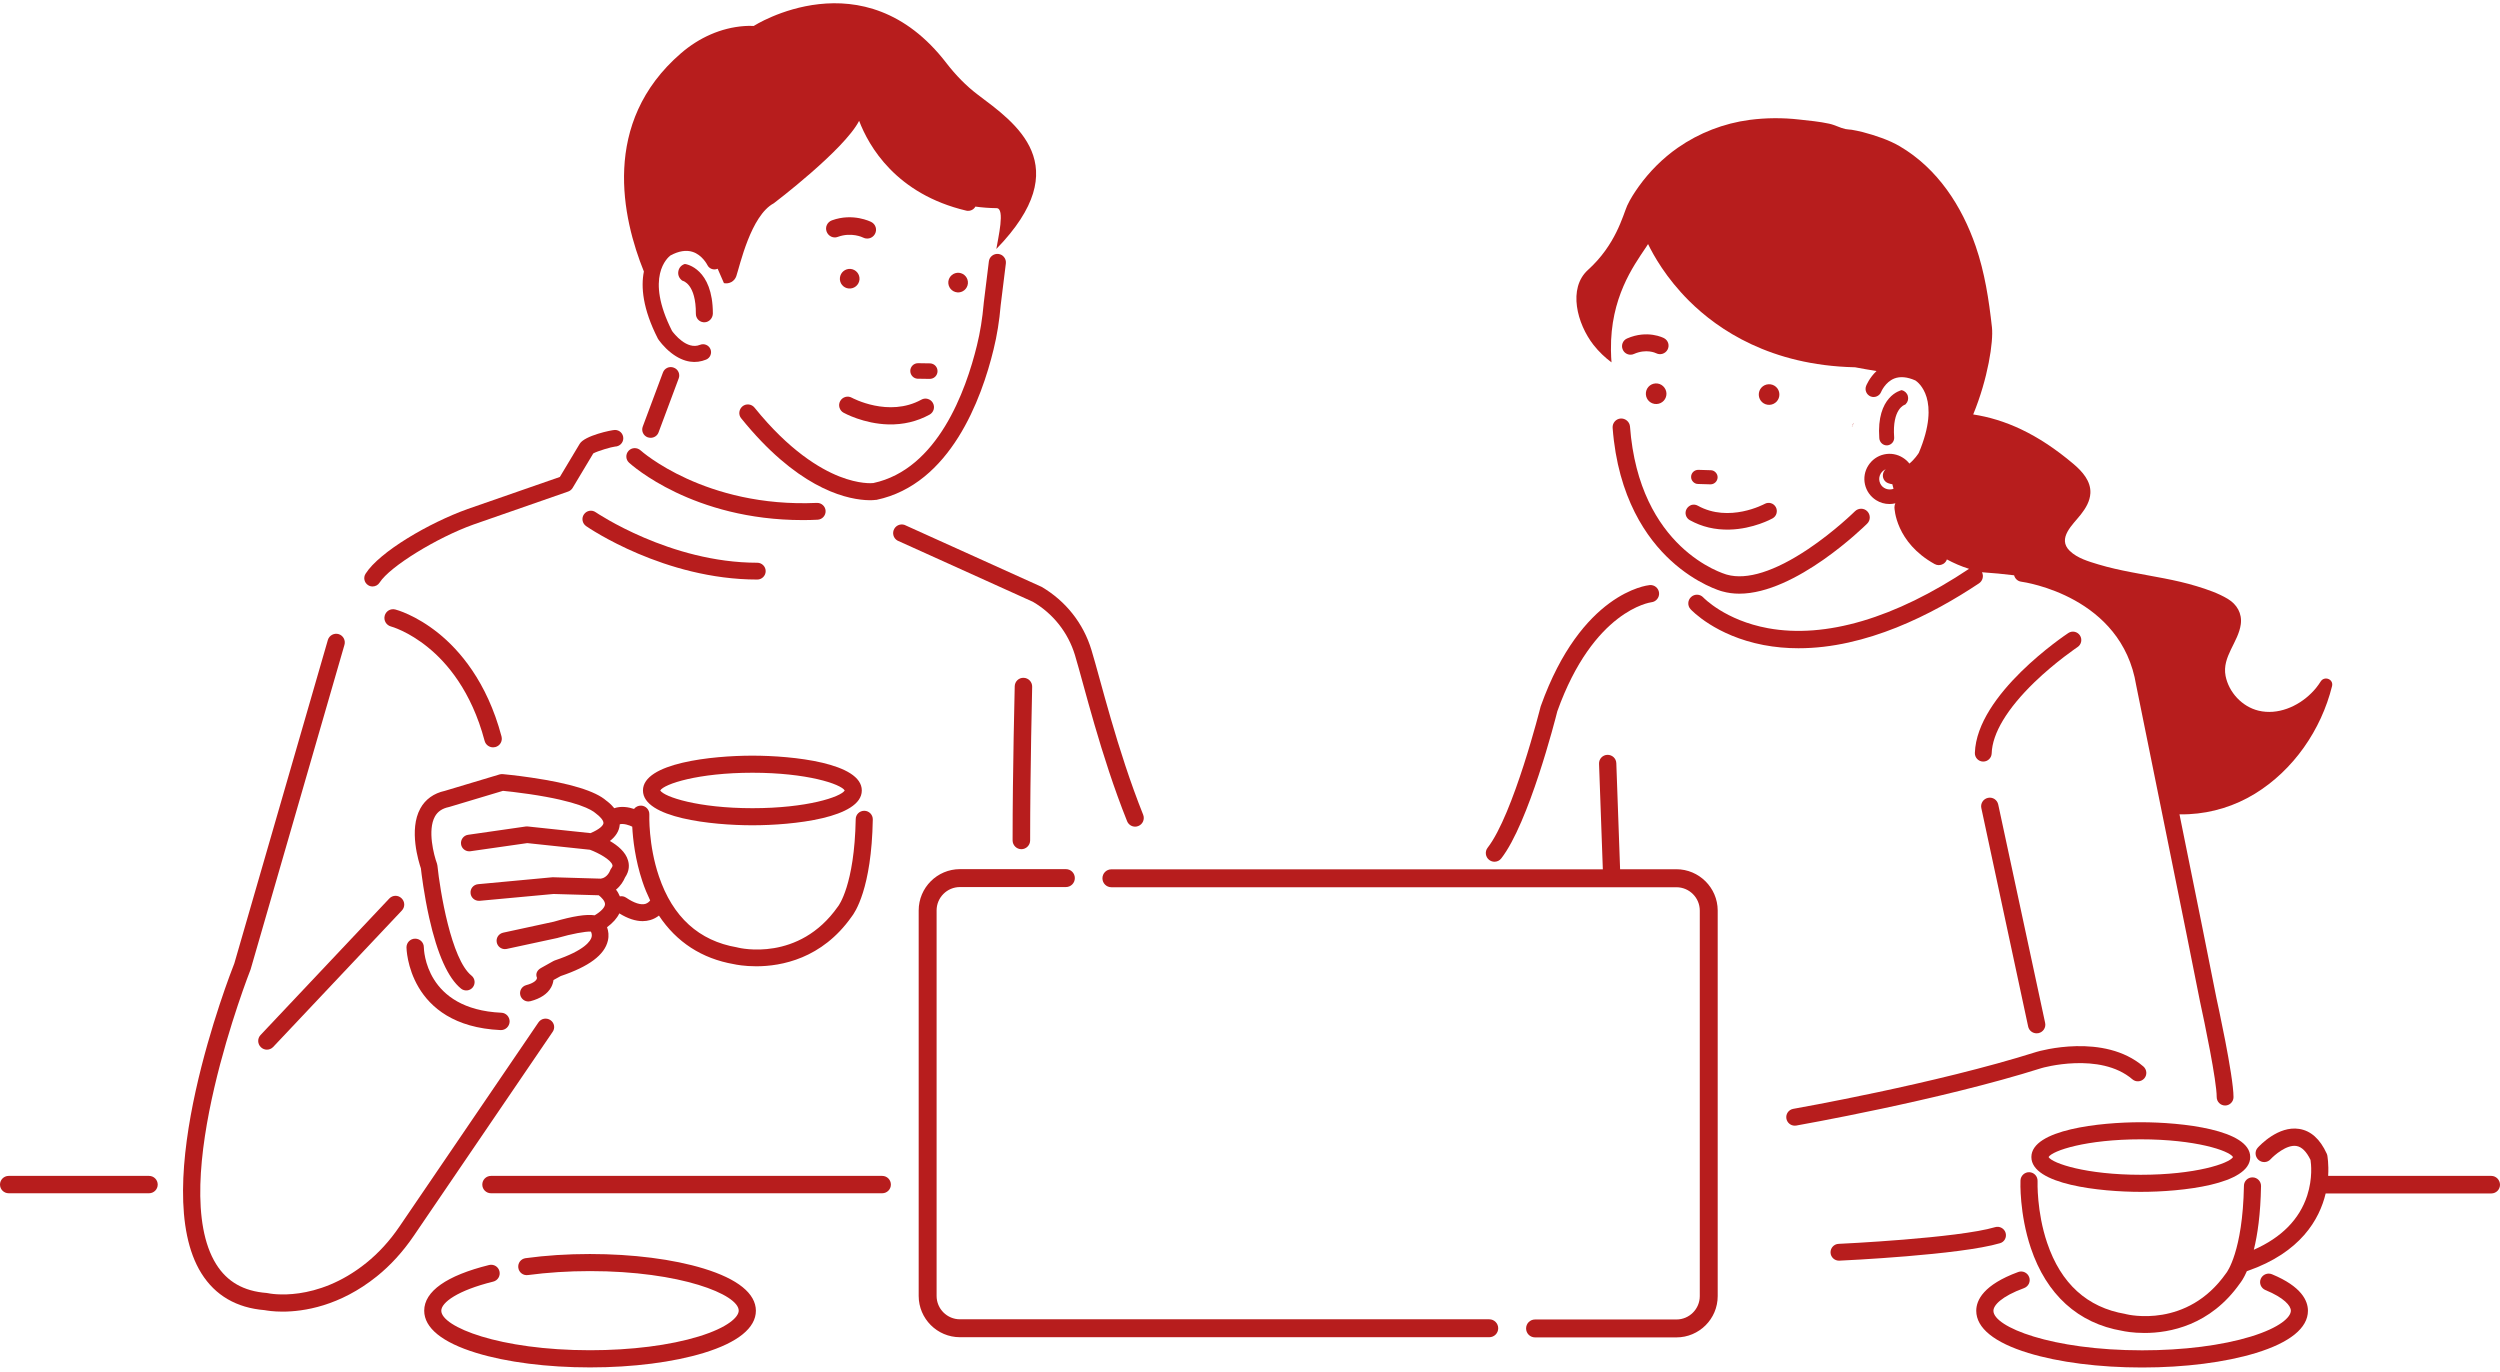 <svg width="492" height="270" viewBox="0 0 492 270" fill="none" xmlns="http://www.w3.org/2000/svg">
<path d="M172.493 98.372C187.03 95.301 193.173 78.509 195.535 68.769C196.208 66.043 196.68 63.117 196.934 60.083L197.952 51.85C198.007 51.396 197.879 50.96 197.607 50.615C197.334 50.251 196.934 50.033 196.48 49.979C196.044 49.924 195.59 50.051 195.244 50.324C194.881 50.597 194.663 50.996 194.608 51.451L193.591 59.701V59.755C193.336 62.645 192.9 65.407 192.264 67.969C190.083 76.91 184.541 92.339 171.875 95.064C171.602 95.101 169.094 95.301 165.205 93.774C161.335 92.248 155.301 88.668 148.487 80.218C147.905 79.491 146.833 79.382 146.124 79.963C145.779 80.254 145.561 80.654 145.506 81.09C145.452 81.544 145.579 81.98 145.87 82.326C156.573 95.591 165.751 98.099 170.275 98.408C171.529 98.499 172.274 98.39 172.402 98.372H172.493Z" fill="#B71D1D"/>
<path d="M129.479 66.662C129.515 66.716 129.533 66.771 129.588 66.825C129.624 66.88 130.605 68.316 132.15 69.497C133.349 70.424 134.585 70.987 135.803 71.168C136.875 71.332 137.929 71.187 138.965 70.769C139.764 70.442 140.146 69.515 139.819 68.715C139.492 67.916 138.565 67.534 137.765 67.861C135.185 68.933 132.641 65.662 132.259 65.135C126.862 54.486 131.423 50.67 131.95 50.27C133.567 49.398 135.039 49.162 136.293 49.562C138.22 50.179 139.183 52.106 139.201 52.142C139.564 52.905 140.473 53.232 141.236 52.887L142.472 55.722C143.526 55.94 144.562 55.358 144.907 54.341C145.616 52.233 147.76 42.42 152.285 40.003C152.285 40.003 166.151 29.499 169.076 23.775C170.966 28.736 176.309 38.186 190.175 41.457C190.265 41.475 190.356 41.493 190.429 41.493C191.065 41.529 191.665 41.202 191.955 40.657C193.282 40.839 194.663 40.948 196.135 40.966C197.843 40.984 196.426 46.818 196.081 48.998C212.109 32.498 199.733 24.157 192.428 18.632C190.12 16.887 188.085 14.78 186.267 12.435C169.985 -8.79 148.323 5.112 148.323 5.112C147.742 5.075 147.124 5.075 146.47 5.13C141.927 5.457 137.602 7.383 134.004 10.491C118.194 24.157 122.5 43.001 126.716 53.432C126.117 56.449 126.462 60.756 129.479 66.662Z" fill="#B71D1D"/>
<path d="M134.839 51.96C134.803 51.96 134.785 51.96 134.748 51.96C134.112 52.16 133.64 52.669 133.513 53.323C133.367 53.977 133.585 54.631 134.076 55.067L134.221 55.195C134.24 55.213 134.276 55.231 134.312 55.249C134.421 55.267 136.984 55.885 136.947 61.755C136.947 62.591 137.547 63.3 138.365 63.409C138.401 63.409 138.456 63.427 138.492 63.427C138.546 63.427 138.601 63.427 138.655 63.427C139.546 63.409 140.273 62.627 140.291 61.7C140.291 52.85 135.057 51.978 134.839 51.96Z" fill="#B71D1D"/>
<path d="M182.96 74.566C183.36 74.566 183.759 74.421 184.05 74.13C184.341 73.84 184.504 73.458 184.504 73.058C184.523 72.24 183.887 71.568 183.087 71.513L180.688 71.477C180.27 71.477 179.889 71.622 179.598 71.913C179.307 72.204 179.144 72.586 179.144 72.985C179.144 73.385 179.289 73.785 179.58 74.076C179.834 74.348 180.198 74.512 180.561 74.53L182.96 74.566Z" fill="#B71D1D"/>
<path d="M171.475 43.692C171.33 43.619 167.841 41.856 163.716 43.365C163.279 43.528 162.934 43.837 162.734 44.255C162.534 44.673 162.516 45.145 162.68 45.582C162.843 46.018 163.152 46.363 163.57 46.563C163.734 46.636 163.897 46.69 164.061 46.708C164.097 46.708 164.134 46.727 164.17 46.727C164.406 46.745 164.661 46.708 164.879 46.617C167.55 45.636 169.785 46.708 169.876 46.763C170.112 46.89 170.367 46.945 170.639 46.945C171.293 46.963 171.893 46.599 172.202 46.018C172.656 45.182 172.329 44.128 171.475 43.692Z" fill="#B71D1D"/>
<path d="M190.483 55.795C190.574 54.723 189.793 53.796 188.739 53.687C187.667 53.596 186.74 54.377 186.631 55.431C186.54 56.504 187.321 57.43 188.375 57.539C189.429 57.648 190.374 56.867 190.483 55.795Z" fill="#B71D1D"/>
<path d="M167.041 56.776C168.113 56.867 169.04 56.085 169.149 55.031C169.24 53.959 168.458 53.032 167.404 52.923C166.332 52.832 165.405 53.614 165.296 54.668C165.187 55.74 165.969 56.685 167.041 56.776Z" fill="#B71D1D"/>
<path d="M167.64 78.273C166.823 77.819 165.805 78.11 165.351 78.928C165.133 79.328 165.078 79.782 165.205 80.2C165.332 80.636 165.605 80.999 166.005 81.217C166.168 81.308 169.966 83.398 174.837 83.525C177.762 83.598 180.488 82.944 182.942 81.599C183.759 81.145 184.05 80.127 183.596 79.309C183.378 78.909 183.014 78.637 182.596 78.51C182.16 78.382 181.706 78.437 181.324 78.655C174.873 82.199 167.713 78.31 167.64 78.273Z" fill="#B71D1D"/>
<path d="M364.539 83.853C364.557 83.762 364.557 83.689 364.557 83.598C364.393 84.144 364.448 84.072 364.539 83.853Z" fill="#B71D1D"/>
<path d="M364.575 83.599C364.612 83.599 364.63 83.581 364.666 83.581C364.794 83.253 364.885 82.962 364.575 83.599Z" fill="#B71D1D"/>
<path d="M374.915 79.636C374.933 79.636 374.933 79.618 374.951 79.618L375.078 79.491C375.478 79.073 375.624 78.473 375.46 77.91C375.297 77.347 374.842 76.929 374.279 76.783C374.261 76.783 374.261 76.783 374.243 76.783C374.043 76.82 369.245 77.964 369.845 86.233C369.899 87.051 370.59 87.687 371.371 87.65C371.426 87.65 371.462 87.65 371.517 87.632C371.553 87.632 371.589 87.614 371.626 87.614C372.334 87.45 372.825 86.796 372.771 86.069C372.353 80.436 374.806 79.654 374.915 79.636Z" fill="#B71D1D"/>
<path d="M334.173 95.247L336.589 95.319C336.608 95.319 336.644 95.319 336.662 95.319C337.389 95.301 337.989 94.72 338.025 93.975C338.043 93.593 337.898 93.248 337.643 92.975C337.389 92.703 337.044 92.539 336.662 92.539L334.245 92.466C333.482 92.448 332.828 93.048 332.81 93.811C332.791 94.193 332.937 94.538 333.191 94.811C333.446 95.083 333.791 95.247 334.173 95.247Z" fill="#B71D1D"/>
<path d="M331.919 100.171C331.483 100.953 331.774 101.934 332.555 102.37C334.917 103.679 337.534 104.297 340.351 104.224C345.039 104.115 348.71 102.098 348.856 102.007C349.237 101.789 349.51 101.443 349.619 101.025C349.728 100.608 349.692 100.171 349.474 99.79C349.037 99.008 348.056 98.736 347.275 99.172C347.202 99.208 340.296 102.952 334.118 99.517C333.736 99.299 333.3 99.263 332.882 99.372C332.482 99.517 332.137 99.79 331.919 100.171Z" fill="#B71D1D"/>
<path d="M325.832 75.457C324.705 75.511 323.851 76.457 323.905 77.583C323.96 78.71 324.905 79.564 326.031 79.51C327.158 79.455 328.012 78.51 327.958 77.383C327.885 76.275 326.94 75.403 325.832 75.457Z" fill="#B71D1D"/>
<path d="M350.182 77.546C350.128 76.42 349.183 75.566 348.056 75.62C346.93 75.675 346.075 76.62 346.13 77.746C346.184 78.873 347.129 79.727 348.256 79.673C349.365 79.618 350.237 78.673 350.182 77.546Z" fill="#B71D1D"/>
<path d="M327.485 66.552C327.358 66.48 324.214 64.862 320.216 66.607C319.362 66.97 318.98 67.97 319.362 68.806C319.634 69.442 320.27 69.823 320.925 69.805C321.143 69.805 321.361 69.751 321.561 69.66C323.996 68.588 325.813 69.46 325.922 69.515C326.74 69.933 327.739 69.624 328.176 68.806C328.612 67.988 328.303 66.989 327.485 66.552Z" fill="#B71D1D"/>
<path d="M72.454 115.163C72.726 115.345 73.035 115.417 73.326 115.417C73.871 115.417 74.398 115.145 74.707 114.654C76.724 111.474 86.046 105.786 93.134 103.242L111.815 96.736C112.178 96.609 112.487 96.355 112.687 96.028L116.758 89.231C117.557 88.777 120.374 87.941 121.047 87.886C121.937 87.868 122.664 87.141 122.664 86.251C122.664 85.342 121.937 84.615 121.028 84.615C120.374 84.615 115.05 85.724 114.086 87.341L110.179 93.865L92.043 100.171C84.429 102.897 74.671 108.603 71.945 112.91C71.454 113.673 71.69 114.691 72.454 115.163Z" fill="#B71D1D"/>
<path d="M121.883 179.752C123.518 180.77 125.063 181.279 126.462 181.279C126.989 181.279 127.498 181.206 127.988 181.061C128.679 180.861 129.224 180.534 129.678 180.188C133.131 185.404 138.129 188.657 144.434 189.747C144.834 189.838 146.488 190.165 148.832 190.165C153.757 190.165 161.753 188.693 167.586 180.425C168.222 179.625 171.53 174.918 171.766 161.271C171.784 160.344 171.039 159.581 170.112 159.563C170.094 159.563 170.094 159.563 170.076 159.563C169.167 159.563 168.404 160.289 168.404 161.216C168.168 174.246 164.987 178.28 164.987 178.298C164.951 178.335 164.915 178.389 164.878 178.444C157.228 189.329 145.67 186.603 145.18 186.476C145.143 186.458 145.089 186.458 145.052 186.44C137.565 185.168 132.386 180.479 129.678 172.465C127.57 166.268 127.789 160.344 127.789 160.289C127.825 159.363 127.098 158.581 126.171 158.545C125.608 158.527 125.099 158.781 124.772 159.199C123.736 158.854 122.282 158.581 120.883 159.054C120.283 158.309 119.629 157.782 119.338 157.582C117.212 155.692 112.251 154.165 104.601 153.039C101.439 152.566 99.04 152.366 98.949 152.348C98.749 152.33 98.531 152.348 98.331 152.403L87.555 155.637C85.374 156.11 83.702 157.309 82.721 159.108C80.413 163.288 82.412 169.648 82.83 170.884C82.939 171.847 83.43 175.99 84.466 180.624C86.083 187.839 88.191 192.509 90.735 194.563C91.444 195.126 92.48 195.017 93.043 194.308C93.606 193.6 93.497 192.564 92.788 192C88.79 188.802 86.592 175.282 86.083 170.339C86.065 170.193 86.028 170.066 85.992 169.939C85.374 168.267 84.102 163.379 85.592 160.689C86.137 159.708 87.028 159.108 88.3 158.836C88.354 158.818 88.391 158.818 88.445 158.799L98.985 155.637C99.73 155.71 101.711 155.91 104.146 156.273C113.796 157.691 116.503 159.399 117.23 160.053C117.285 160.108 117.358 160.162 117.43 160.217C117.921 160.562 118.83 161.434 118.757 162.016C118.702 162.47 118.012 163.197 116.213 163.96L103.892 162.652C103.765 162.634 103.619 162.634 103.492 162.652L92.116 164.287C91.226 164.415 90.608 165.251 90.735 166.141C90.844 166.959 91.553 167.54 92.352 167.54C92.425 167.54 92.516 167.54 92.589 167.522L103.765 165.923L116.104 167.231C117.812 167.867 120.229 169.194 120.52 170.23C120.556 170.321 120.592 170.484 120.32 170.866C120.211 170.993 120.12 171.175 120.065 171.32C120.047 171.375 119.538 172.738 118.248 172.919L108.907 172.647C108.835 172.647 108.78 172.647 108.708 172.647L94.079 174.01C93.17 174.101 92.516 174.882 92.607 175.791C92.679 176.645 93.406 177.281 94.242 177.281C94.297 177.281 94.351 177.281 94.388 177.281L108.926 175.936L117.83 176.19C118.339 176.572 119.084 177.317 119.066 177.953C119.048 178.571 118.303 179.371 117.03 180.134C115.413 179.879 112.724 180.297 108.998 181.388L99.022 183.55C98.131 183.75 97.568 184.604 97.768 185.495C97.931 186.258 98.604 186.785 99.367 186.785C99.476 186.785 99.603 186.767 99.712 186.749L109.743 184.586C109.78 184.586 109.816 184.568 109.852 184.55C112.433 183.805 115.231 183.278 116.285 183.332C116.413 183.587 116.54 183.95 116.431 184.404C116.249 185.131 115.159 187.021 109.162 189.02C109.071 189.056 108.98 189.093 108.889 189.147L106.454 190.51C105.709 190.928 105.346 191.655 105.673 192.418C105.709 192.854 105.091 193.472 103.565 193.872C102.692 194.108 102.165 194.999 102.402 195.871C102.602 196.598 103.256 197.089 103.983 197.089C104.128 197.089 104.255 197.07 104.401 197.034C106.4 196.507 107.763 195.58 108.471 194.29C108.744 193.781 108.871 193.291 108.926 192.873L110.343 192.091C115.94 190.201 118.975 187.93 119.629 185.131C119.865 184.132 119.738 183.223 119.466 182.478C120.61 181.624 121.428 180.715 121.883 179.752ZM120.029 165.505C121.192 164.596 121.846 163.542 121.955 162.361C121.955 162.307 121.955 162.252 121.973 162.216C122.7 162.016 123.863 162.397 124.427 162.688C124.554 165.178 125.008 169.212 126.426 173.464C126.862 174.791 127.389 176.027 127.952 177.208C127.789 177.426 127.48 177.735 127.025 177.88C126.135 178.153 124.772 177.717 123.227 176.663C122.846 176.408 122.41 176.318 121.992 176.408C121.792 175.918 121.537 175.463 121.228 175.082C122.137 174.355 122.7 173.41 123.009 172.683C123.918 171.356 123.845 170.139 123.591 169.321C123.118 167.649 121.537 166.377 120.029 165.505Z" fill="#B71D1D"/>
<path d="M293.085 259.638H188.92C186.394 259.638 184.323 257.584 184.323 255.04V179.17C184.323 176.644 186.376 174.573 188.92 174.573H209.764C210.746 174.573 211.527 173.791 211.527 172.81C211.527 171.829 210.746 171.047 209.764 171.047H188.92C184.45 171.047 180.797 174.682 180.797 179.17V255.04C180.797 259.511 184.432 263.163 188.92 263.163H293.085C294.066 263.163 294.847 262.382 294.847 261.401C294.847 260.419 294.048 259.638 293.085 259.638Z" fill="#B71D1D"/>
<path d="M329.902 171.065H318.835L318.09 150.185C318.054 149.24 317.272 148.531 316.327 148.55C315.382 148.586 314.655 149.367 314.692 150.312L315.437 171.083H218.723C217.742 171.083 216.96 171.865 216.96 172.846C216.96 173.827 217.742 174.609 218.723 174.609H329.92C332.446 174.609 334.518 176.662 334.518 179.207V255.076C334.518 257.602 332.464 259.674 329.92 259.674H302.098C301.117 259.674 300.335 260.455 300.335 261.437C300.335 262.418 301.117 263.199 302.098 263.199H329.92C334.391 263.199 338.043 259.565 338.043 255.076V179.17C338.025 174.7 334.372 171.065 329.902 171.065Z" fill="#B71D1D"/>
<path d="M318.944 82.363C317.999 82.436 317.309 83.253 317.363 84.18C318.399 98.009 324.142 106.023 328.794 110.294C333.882 114.982 338.752 116.345 338.934 116.382C340.024 116.691 341.133 116.836 342.296 116.836C353.417 116.836 366.847 103.661 367.465 103.043C368.137 102.389 368.137 101.299 367.483 100.626C366.829 99.954 365.738 99.954 365.066 100.608C365.03 100.644 361.05 104.57 355.871 108.041C349.292 112.456 343.768 114.201 339.861 113.092C339.152 112.893 322.579 108.022 320.78 83.907C320.689 82.999 319.871 82.308 318.944 82.363Z" fill="#B71D1D"/>
<path d="M389.471 114.8C390.198 114.309 390.434 113.364 390.053 112.619C392.197 112.765 394.341 112.965 396.377 113.219C396.54 113.855 397.067 114.382 397.758 114.473C398.557 114.582 417.566 117.38 420.401 134.862C420.491 135.407 431.377 188.889 432.958 197.085C433.866 201.228 436.247 212.713 436.247 215.911C436.247 216.82 436.992 217.565 437.901 217.565C438.809 217.565 439.554 216.82 439.554 215.911C439.554 211.695 436.32 196.994 436.192 196.412C435.375 192.124 431.976 175.332 428.923 160.267C429.541 160.267 430.177 160.267 430.795 160.231C435.393 159.995 439.827 158.614 443.752 156.215C451.348 151.563 456.8 143.658 458.944 135.044C459.29 133.663 457.454 132.954 456.709 134.117C456.182 134.953 455.582 135.716 454.874 136.407C452.221 139.06 448.241 140.768 444.479 139.86C441.244 139.078 438.628 136.262 437.991 133.009C437.265 129.229 440.517 126.394 440.99 122.832C441.263 120.724 440.227 118.943 438.446 117.871C436.574 116.744 434.393 115.999 432.303 115.363C428.087 114.073 423.708 113.455 419.383 112.601C417.22 112.183 415.058 111.711 412.95 111.075C411.024 110.493 408.825 109.857 407.335 108.421C404.772 105.932 407.971 103.224 409.515 101.243C410.478 100.008 411.296 98.663 411.387 97.064C411.514 94.683 409.788 92.775 408.098 91.339C400.92 85.252 394.45 82.507 388.326 81.563C391.234 74.493 392.324 67.243 392.015 64.408C391.416 58.992 390.598 53.632 388.817 48.452C386.109 40.62 381.384 33.206 373.879 28.79C371.753 27.536 368.991 26.627 366.574 25.991C365.865 25.81 365.138 25.664 364.411 25.537C364.012 25.483 363.557 25.483 363.157 25.392C362.085 25.155 361.159 24.592 359.959 24.338C358.16 23.938 355.907 23.72 354.053 23.52C350.837 23.156 347.566 23.175 344.331 23.593C339.243 24.265 334.391 26.155 330.211 29.062C327.212 31.152 324.614 33.769 322.524 36.677C321.67 37.876 320.852 39.13 320.234 40.457C319.362 42.474 317.981 48.18 312.511 53.123C308.513 56.739 310.367 63.735 313.601 67.879C314.673 69.242 315.891 70.386 317.145 71.313C317.109 70.932 317.09 70.55 317.072 70.187C317.072 70.132 317.072 70.096 317.072 70.041C317.054 69.678 317.036 69.314 317.036 68.969C317.036 68.933 317.036 68.878 317.036 68.842C316.909 58.593 321.452 52.378 323.851 48.779C323.869 48.761 323.887 48.725 323.905 48.707C323.978 48.598 324.05 48.471 324.123 48.362C324.159 48.307 324.178 48.271 324.214 48.216C324.25 48.144 324.287 48.089 324.341 48.035C325.395 50.215 327.867 54.686 332.428 59.229C338.189 64.953 348.492 71.877 364.902 72.276C364.92 72.276 364.938 72.276 364.938 72.276C364.975 72.276 365.011 72.276 365.047 72.276C366.41 72.531 367.828 72.785 369.3 73.022C367.882 74.348 367.283 75.875 367.246 75.966C366.937 76.783 367.337 77.692 368.137 78.019C368.954 78.346 369.881 77.946 370.208 77.129C370.208 77.11 371.008 75.202 372.789 74.493C373.952 74.039 375.351 74.166 376.95 74.875C377.477 75.22 382.075 78.564 377.623 89.122C377.495 89.322 376.787 90.413 375.769 91.23C375.424 90.776 374.988 90.394 374.497 90.085C373.389 89.377 372.062 89.141 370.772 89.431C369.481 89.722 368.391 90.503 367.682 91.612C366.974 92.721 366.737 94.047 367.028 95.337C367.319 96.627 368.1 97.718 369.209 98.427C370.008 98.935 370.917 99.19 371.844 99.19C372.207 99.19 372.571 99.153 372.934 99.063C372.952 99.063 372.989 99.044 373.007 99.044C372.898 99.281 372.825 99.553 372.825 99.826C372.825 100.098 373.061 106.75 380.73 111.002C380.985 111.147 381.275 111.22 381.548 111.22C382.148 111.22 382.729 110.911 383.038 110.348C383.093 110.257 383.129 110.166 383.147 110.093C384.456 110.802 385.891 111.438 387.508 111.947C372.934 121.669 359.25 125.703 347.947 123.632C339.515 122.087 335.281 117.653 335.208 117.58C334.572 116.89 333.5 116.853 332.81 117.489C332.119 118.125 332.064 119.198 332.7 119.888C332.9 120.106 337.607 125.122 347.057 126.939C349.346 127.375 351.636 127.575 353.926 127.575C367.246 127.593 380.294 120.924 389.471 114.8ZM370.79 96.01C370.317 95.719 370.008 95.265 369.881 94.719C369.754 94.174 369.863 93.629 370.154 93.157C370.39 92.793 370.735 92.502 371.135 92.339C370.899 92.521 370.717 92.775 370.626 93.084C370.354 93.92 370.79 94.828 371.626 95.101C371.88 95.192 372.153 95.265 372.425 95.301C372.444 95.356 372.444 95.41 372.462 95.483C372.462 95.483 372.462 95.483 372.462 95.501C372.516 95.719 372.571 95.955 372.643 96.191C372.553 96.228 372.462 96.264 372.353 96.282C371.808 96.391 371.262 96.3 370.79 96.01Z" fill="#B71D1D"/>
<path d="M391.234 157.018C390.307 157.218 389.726 158.127 389.926 159.035L399.139 202.013C399.303 202.813 400.011 203.358 400.811 203.358C400.938 203.358 401.047 203.34 401.174 203.322C402.101 203.122 402.683 202.213 402.483 201.304L393.251 158.327C393.051 157.4 392.161 156.818 391.234 157.018Z" fill="#B71D1D"/>
<path d="M293.066 169.227C293.375 169.463 293.739 169.59 294.102 169.59C294.611 169.59 295.12 169.372 295.447 168.936C300.862 161.976 306.06 141.677 306.478 139.987C313.601 120.088 324.777 118.562 324.977 118.526C325.904 118.435 326.595 117.599 326.504 116.672C326.413 115.727 325.577 115.055 324.65 115.145C324.105 115.2 311.202 116.672 303.243 138.915C303.225 138.969 303.207 139.024 303.188 139.079C303.134 139.297 297.846 160.304 292.757 166.846C292.194 167.573 292.321 168.645 293.066 169.227Z" fill="#B71D1D"/>
<path d="M211.545 128.902C213.344 134.863 216.597 148.583 221.813 161.612C222.085 162.285 222.721 162.685 223.394 162.685C223.612 162.685 223.812 162.648 224.03 162.557C224.902 162.212 225.32 161.213 224.975 160.34C219.814 147.42 216.597 133.809 214.798 127.921C213.217 122.669 209.728 118.271 204.985 115.491L178.326 103.442C177.508 102.97 176.473 103.243 176 104.06C175.528 104.878 175.8 105.914 176.618 106.386L203.277 118.435C207.257 120.761 210.201 124.486 211.545 128.902Z" fill="#B71D1D"/>
<path d="M98.513 202.722C98.531 202.722 98.567 202.722 98.585 202.722C99.494 202.722 100.239 202.013 100.294 201.087C100.33 200.142 99.603 199.342 98.676 199.306C83.702 198.633 83.43 186.93 83.412 186.421C83.412 185.477 82.648 184.731 81.703 184.731C80.758 184.731 79.995 185.495 79.995 186.44C79.995 186.585 80.213 201.886 98.513 202.722Z" fill="#B71D1D"/>
<path d="M108.326 200.759C107.544 200.232 106.49 200.432 105.963 201.213L78.632 241.356C76.724 244.173 74.507 246.59 72.072 248.552C62.259 256.439 53.1 254.586 52.718 254.495C52.645 254.477 52.555 254.458 52.482 254.458C47.957 254.113 44.704 252.26 42.542 248.789C32.71 233.033 49.156 191.2 49.32 190.782C49.338 190.746 49.356 190.691 49.356 190.655L67.783 126.924C68.056 126.034 67.547 125.071 66.656 124.798C65.766 124.526 64.803 125.034 64.53 125.925L46.121 189.583C45.122 192.127 29.003 233.56 39.634 250.588C42.36 254.949 46.539 257.384 52.082 257.838C52.5 257.911 53.754 258.129 55.589 258.129C59.715 258.129 66.838 257.075 74.162 251.187C76.851 249.025 79.286 246.353 81.394 243.264L108.726 203.121C109.307 202.34 109.107 201.286 108.326 200.759Z" fill="#B71D1D"/>
<path d="M76.615 176.826L51.283 203.685C50.629 204.376 50.665 205.448 51.355 206.102C51.682 206.411 52.1 206.575 52.519 206.575C52.973 206.575 53.427 206.393 53.754 206.048L79.087 179.189C79.741 178.498 79.704 177.426 79.014 176.772C78.341 176.118 77.269 176.136 76.615 176.826Z" fill="#B71D1D"/>
<path d="M490.292 231.417H458.181C458.327 229.036 458.018 227.455 458.018 227.4C458 227.273 457.945 227.164 457.909 227.055C456.6 224.166 454.765 222.512 452.457 222.167C448.368 221.531 444.734 225.42 444.334 225.856C443.698 226.546 443.771 227.619 444.461 228.255C445.152 228.891 446.242 228.836 446.86 228.127C447.569 227.364 450.004 225.22 451.93 225.529C452.984 225.692 453.911 226.619 454.71 228.273C454.819 228.981 455.165 231.853 454.056 235.287C452.53 239.976 449.004 243.538 443.552 245.954C444.279 243.029 444.879 238.958 444.97 233.416C444.988 232.489 444.243 231.725 443.316 231.707C443.298 231.707 443.298 231.707 443.28 231.707C442.371 231.707 441.608 232.434 441.608 233.361C441.372 246.391 438.192 250.425 438.192 250.443C438.155 250.479 438.119 250.534 438.083 250.588C430.432 261.474 418.874 258.748 418.384 258.621C418.347 258.602 418.293 258.602 418.256 258.584C410.769 257.312 405.59 252.624 402.883 244.61C400.793 238.449 400.993 232.561 400.993 232.434C401.029 231.507 400.302 230.726 399.375 230.69C398.467 230.653 397.667 231.38 397.631 232.307C397.613 232.561 397.395 238.831 399.666 245.609C402.755 254.786 408.97 260.438 417.657 261.91C418.057 262.001 419.71 262.328 422.054 262.328C426.979 262.328 434.975 260.856 440.808 252.587C441.026 252.315 441.572 251.57 442.19 250.152C442.244 250.134 442.28 250.134 442.335 250.116C452.766 246.481 456.473 239.976 457.691 234.869H490.292C491.237 234.869 492 234.106 492 233.161C492 232.216 491.237 231.417 490.292 231.417Z" fill="#B71D1D"/>
<path d="M173.619 231.417H96.623C95.678 231.417 94.915 232.18 94.915 233.125C94.915 234.07 95.678 234.833 96.623 234.833H173.619C174.564 234.833 175.327 234.07 175.327 233.125C175.327 232.18 174.564 231.417 173.619 231.417Z" fill="#B71D1D"/>
<path d="M29.33 231.417H1.708C0.763 231.417 0 232.18 0 233.125C0 234.07 0.763 234.833 1.708 234.833H29.33C30.275 234.833 31.038 234.07 31.038 233.125C31.038 232.18 30.275 231.417 29.33 231.417Z" fill="#B71D1D"/>
<path d="M138.474 249.643C132.477 247.808 124.517 246.79 116.085 246.79C111.687 246.79 107.435 247.063 103.437 247.608C102.51 247.735 101.874 248.571 102.002 249.498C102.129 250.425 102.965 251.061 103.892 250.933C107.744 250.425 111.851 250.152 116.103 250.152C133.967 250.152 145.379 254.768 145.379 257.93C145.379 259.165 143.307 261.237 137.51 263.018C131.823 264.763 124.226 265.726 116.122 265.726C98.258 265.726 86.846 261.11 86.846 257.948C86.846 256.349 90.008 253.968 97.059 252.224C97.967 252.006 98.513 251.097 98.294 250.188C98.076 249.28 97.168 248.734 96.259 248.953C87.9 251.024 83.484 254.132 83.484 257.948C83.484 261.328 87.028 264.199 93.733 266.253C99.73 268.088 107.69 269.106 116.122 269.106C124.554 269.106 132.495 268.088 138.51 266.253C145.216 264.199 148.759 261.328 148.759 257.948C148.741 254.568 145.197 251.697 138.474 249.643Z" fill="#B71D1D"/>
<path d="M447.114 250.77C446.26 250.425 445.279 250.824 444.916 251.679C444.552 252.533 444.97 253.514 445.824 253.877C449.531 255.404 450.84 256.985 450.84 257.948C450.84 259.184 448.768 261.255 442.971 263.036C437.283 264.781 429.687 265.744 421.582 265.744C403.719 265.744 392.306 261.128 392.306 257.966C392.306 256.876 393.887 255.131 398.34 253.496C399.212 253.169 399.666 252.206 399.339 251.333C399.012 250.461 398.049 250.007 397.177 250.334C390.362 252.842 388.926 255.858 388.926 257.966C388.926 261.346 392.47 264.218 399.176 266.271C405.172 268.106 413.132 269.124 421.564 269.124C429.996 269.124 437.937 268.106 443.952 266.271C450.658 264.218 454.202 261.346 454.202 257.966C454.202 256.004 452.966 253.187 447.114 250.77Z" fill="#B71D1D"/>
<path d="M399.775 227.708C399.775 233.124 413.313 234.559 421.309 234.559C429.305 234.559 442.844 233.124 442.844 227.708C442.844 222.293 429.305 220.857 421.309 220.857C413.313 220.857 399.775 222.293 399.775 227.708ZM439.463 227.708C438.7 228.98 432.049 231.198 421.309 231.198C410.569 231.198 403.918 228.962 403.155 227.708C403.918 226.436 410.569 224.219 421.309 224.219C432.049 224.219 438.7 226.436 439.463 227.708Z" fill="#B71D1D"/>
<path d="M123.7 88.723C123.082 89.395 123.118 90.449 123.809 91.067C124.336 91.54 136.366 102.352 157.973 102.352C158.936 102.352 159.899 102.334 160.899 102.279C161.807 102.243 162.516 101.462 162.48 100.553C162.443 99.644 161.662 98.936 160.753 98.972C138.747 99.953 126.171 88.741 126.062 88.632C125.372 88.014 124.318 88.05 123.7 88.723Z" fill="#B71D1D"/>
<path d="M114.922 101.225C114.395 101.97 114.595 103.006 115.34 103.533C115.958 103.969 130.805 114.055 149.032 114.055C149.941 114.055 150.686 113.31 150.686 112.401C150.686 111.493 149.941 110.747 149.032 110.747C131.877 110.747 117.376 100.898 117.23 100.807C116.485 100.28 115.449 100.462 114.922 101.225Z" fill="#B71D1D"/>
<path d="M128.061 86.16C128.733 86.16 129.369 85.742 129.606 85.088L133.567 74.475C133.894 73.621 133.458 72.658 132.586 72.349C131.732 72.022 130.769 72.458 130.46 73.33L126.498 83.943C126.171 84.797 126.607 85.76 127.48 86.069C127.679 86.124 127.879 86.16 128.061 86.16Z" fill="#B71D1D"/>
<path d="M126.535 155.564C126.535 160.98 140.073 162.415 148.069 162.415C156.065 162.415 169.603 160.98 169.603 155.564C169.603 150.149 156.065 148.713 148.069 148.713C140.091 148.713 126.535 150.149 126.535 155.564ZM166.241 155.564C165.478 156.836 158.827 159.053 148.087 159.053C137.347 159.053 130.696 156.818 129.933 155.564C130.696 154.292 137.347 152.075 148.087 152.075C158.827 152.075 165.46 154.292 166.241 155.564Z" fill="#B71D1D"/>
<path d="M394.705 242.629C394.45 241.757 393.524 241.248 392.651 241.502C385.273 243.683 362.067 244.791 361.831 244.791C360.922 244.828 360.214 245.609 360.25 246.518C360.286 247.408 361.031 248.099 361.904 248.099C361.922 248.099 361.958 248.099 361.976 248.099C362.939 248.062 385.818 246.972 393.596 244.664C394.469 244.428 394.959 243.501 394.705 242.629Z" fill="#B71D1D"/>
<path d="M419.656 212.408C420.346 213.008 421.4 212.917 422 212.226C422.599 211.536 422.509 210.482 421.818 209.882C414.058 203.231 401.374 206.829 400.793 207.011C380.93 213.298 353.181 218.169 352.908 218.223C352 218.387 351.4 219.241 351.563 220.149C351.709 220.949 352.399 221.53 353.199 221.53C353.29 221.53 353.381 221.53 353.49 221.512C353.762 221.458 381.712 216.551 401.756 210.209C401.865 210.154 413.277 206.938 419.656 212.408Z" fill="#B71D1D"/>
<path d="M409.334 125.053C408.825 124.289 407.807 124.071 407.044 124.58C406.317 125.071 389.035 136.628 388.654 148.168C388.617 149.077 389.344 149.858 390.253 149.876C390.271 149.876 390.289 149.876 390.307 149.876C391.198 149.876 391.925 149.167 391.961 148.277C392.088 144.297 395.014 139.463 400.375 134.266C404.591 130.195 408.825 127.379 408.861 127.342C409.625 126.834 409.825 125.816 409.334 125.053Z" fill="#B71D1D"/>
<path d="M199.697 135.066C199.697 135.23 199.279 151.621 199.279 165.396C199.279 166.341 200.06 167.122 201.005 167.122C201.95 167.122 202.732 166.341 202.732 165.396C202.732 151.658 203.131 135.321 203.131 135.157C203.15 134.212 202.404 133.413 201.441 133.394C200.515 133.358 199.715 134.103 199.697 135.066Z" fill="#B71D1D"/>
<path d="M95.369 145.788C95.569 146.57 96.278 147.079 97.041 147.079C97.186 147.079 97.332 147.06 97.477 147.024C98.404 146.788 98.949 145.843 98.695 144.916C95.823 134.103 90.371 127.907 86.283 124.617C81.794 121.001 77.96 119.983 77.796 119.947C76.869 119.711 75.943 120.256 75.706 121.183C75.47 122.11 76.015 123.036 76.942 123.291C76.978 123.291 80.34 124.218 84.266 127.434C87.9 130.378 92.77 135.975 95.369 145.788Z" fill="#B71D1D"/>
</svg>
